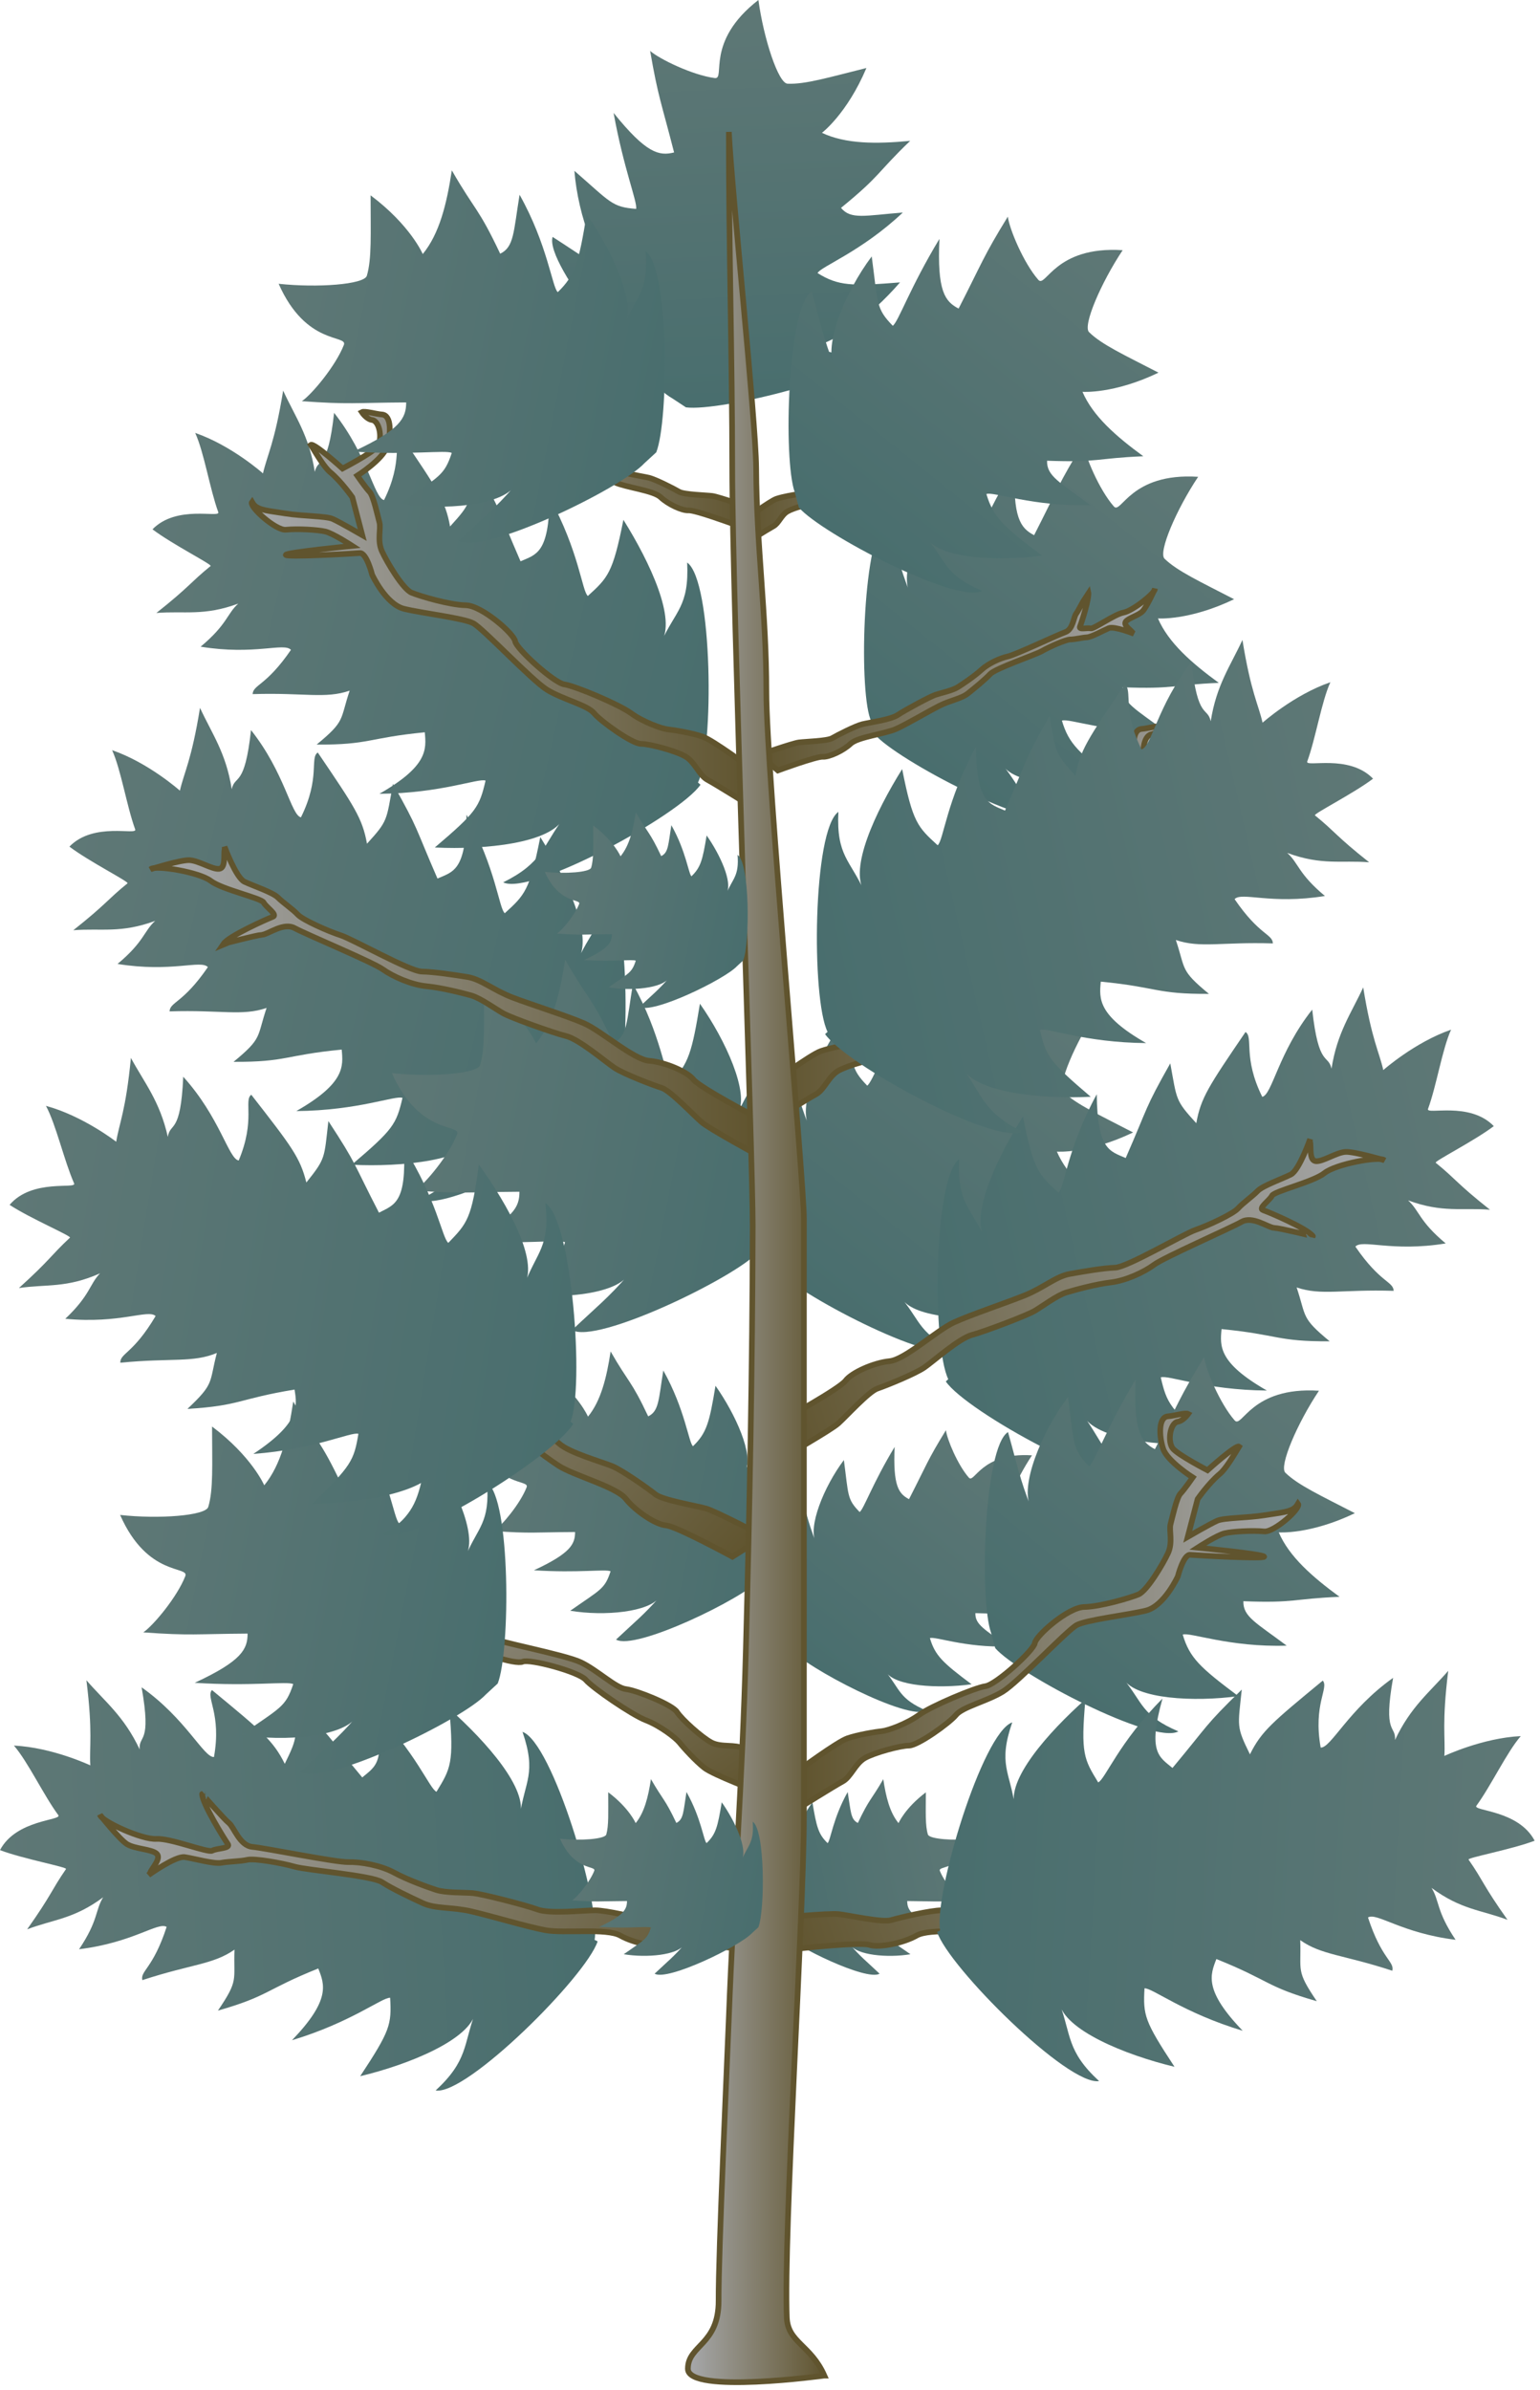 
        <svg xmlns:rdf="http://www.w3.org/1999/02/22-rdf-syntax-ns#" xmlns="http://www.w3.org/2000/svg" xmlns:cc="http://creativecommons.org/ns#" xmlns:xlink="http://www.w3.org/1999/xlink" xmlns:dc="http://purl.org/dc/elements/1.1/" x="0px" y="0px" width="323" height="501" viewBox="0 0 323 501" xml:space="preserve">
            <title>Pinus taeda (Loblolly Pine)</title>
            <desc xmlns:ian_image_library="https://ian.umces.edu/media-library/">
                <ian_image_library:title>Pinus taeda (Loblolly Pine)</ian_image_library:title>
                <ian_image_library:descr>Illustration of Pinus taeda (Loblolly Pine)</ian_image_library:descr>
                <ian_image_library:scene>
                    <ian_image_library:contains>loblolly, pine, North, Carolina, pine, bull, pine, old-field, pine, plant, Plantae, vascular, Coniferophyta, gymnosperm, Pinopsida, Pinales, Pinaceae, Pinus, taeda, tree, coniferous, evergreen, forest, southeast, United, States, North, America</ian_image_library:contains>
                    <ian_image_library:when>2004-08-24</ian_image_library:when>
                </ian_image_library:scene>
            </desc>
            
 <defs></defs>
 <linearGradient id="ian_symbols_99afb8bb91a4c0642d162994a2f5cee3" y2="158.95" gradientUnits="userSpaceOnUse" x2="213.63" gradientTransform="matrix(.975 .224 .224 -.975 -234.46 294.22)" y1="158.95" x1="339.66">
  <stop stop-color="#496E6E" offset="0"/>
  <stop stop-color="#5F7876" offset="1"/>
 </linearGradient>
 <path d="m128.97 230.56c3.426-6.93 3.11-42.314-2.265-46.128.437 9.292-2.482 10.075-5.478 16.757 3.295-4.769-2.27-16.702-7.906-25.71-2.221 11.253-3.269 12.146-7.448 15.968-1.233-1.02-1.806-9.268-8.021-20.641-.136 11.75-2.805 11.922-6.095 13.371-4.807-11.027-3.853-10.138-9.339-19.845-1.408 7.754-1.02 7.688-5.445 12.542-.969-5.358-2.638-7.787-10.321-19.114-1.719 1.075.581 5.328-3.533 13.586-2.093-.486-3.35-9.29-10.471-18.29-1.332 12.197-3.321 9.234-4.046 12.383-1.184-7.636-4.201-11.707-6.651-17.045-1.781 11-3.342 13.521-4.218 17.357 0 0-6.594-5.866-14.219-8.485 1.858 4.06 3.072 11.77 4.843 16.612.485 1.331-8.708-1.653-13.796 3.607 4.144 3.14 12.563 7.38 12.187 7.69-4.379 3.555-4.316 4.242-11.374 9.838 5.854-.464 9.931.709 17.174-1.964-2.398 2.169-2.289 4.357-7.896 9.03 11.319 1.844 17.507-.933 18.944.668-5.208 7.609-7.925 7.254-8.032 9.279 10.858-.344 15.194 1.037 20.35-.726-2.084 6.231-.843 6.286-6.927 11.3 11.153.065 10.692-1.408 22.68-2.564.333 3.563.69 7.055-9.516 12.888 12.964-.115 20.781-3.345 22.268-2.767-1.291 5.522-1.894 6.586-10.646 14.018 10.621.529 24.396-.922 26.949-6.122-4.354 5.876-4.289 9.303-12.621 13.439 5.953 2.843 37.01-14.105 41.392-20.472l-.51-.49z" fill="url(#ian_symbols_99afb8bb91a4c0642d162994a2f5cee3)"/>
 <linearGradient id="ian_symbols_b616ace8144aa0b421dee3ea2f48068c" y2="187.55" gradientUnits="userSpaceOnUse" x2="138.99" gradientTransform="matrix(-.625 .78 .78 .625 166.76 -21.371)" y1="187.55" x1="226.12">
  <stop stop-color="#496E6E" offset="0"/>
  <stop stop-color="#5F7876" offset="1"/>
 </linearGradient>
 <path d="m237.65 237.41c-9.429 4.518-15.977 4.016-15.977 4.016 2.183 5.08 7.006 9.297 12.763 13.51-9.882.409-9.281 1.342-20.184.933-.104 3.241 2.707 4.534 9.08 9.314-11.95.382-20.479-2.936-21.804-2.325 1.473 4.921 3.606 6.864 11.665 12.899-9.324 1.266-21.498.595-24.035-3.509 4.011 4.873 3.705 7.601 11.459 10.896-5.223 2.892-33.655-11.977-38.413-17.449l-.879-3.241c-2.444-6.842-1.511-38.898 3.552-42.047 1.992 7.017 2.466 9.805 4.774 15.692-2.346-4.223 2.15-15.529 7.824-23.047 1.31 9.979.852 10.869 4.415 14.546 1.184-.862 3.585-7.972 9.772-18.219-.486 10.935 1.162 13.112 4.032 14.606 4.976-9.723 5.15-10.863 10.323-19.288.311 2.548 3.301 9.718 6.4 13.253 1.565 1.795 3.416-7.131 17.689-6.22-4.562 6.832-8.42 15.856-7.05 17.193 2.72 2.61 7.42 4.75 14.61 8.49z" fill="url(#ian_symbols_b616ace8144aa0b421dee3ea2f48068c)"/>
 <linearGradient id="ian_symbols_7a9a669da9dc0de4d185f75ba8170a1b" y2="237.16" gradientUnits="userSpaceOnUse" x2="221.25" gradientTransform="matrix(-.625 .78 .78 .625 166.76 -21.371)" y1="237.16" x1="286.56">
  <stop stop-color="#496E6E" offset="0"/>
  <stop stop-color="#5F7876" offset="1"/>
 </linearGradient>
 <path d="m222.11 324.35c-7.072 3.384-11.972 3.007-11.972 3.007 1.631 3.813 5.238 6.968 9.56 10.127-7.399.312-6.951 1.004-15.12.693-.087 2.434 2.014 3.41 6.799 6.983-8.959.29-15.349-2.188-16.336-1.74 1.097 3.688 2.695 5.146 8.741 9.674-6.99.944-16.118.442-18.018-2.641 3.007 3.65 2.767 5.702 8.589 8.174-3.918 2.166-25.23-8.971-28.805-13.084l-.655-2.423c-1.833-5.124-1.135-29.17 2.663-31.521 1.495 5.266 1.86 7.36 3.579 11.764-1.762-3.153 1.621-11.638 5.86-17.28.999 7.486.633 8.152 3.307 10.902.884-.639 2.695-5.976 7.338-13.652-.365 8.195.856 9.827 3.018 10.951 3.727-7.273 3.853-8.146 7.742-14.454.225 1.904 2.473 7.284 4.802 9.937 1.168 1.336 2.554-5.358 13.248-4.671-3.404 5.123-6.313 11.89-5.271 12.888 2.01 1.95 5.55 3.56 10.94 6.36z" fill="url(#ian_symbols_7a9a669da9dc0de4d185f75ba8170a1b)"/>
 <linearGradient id="ian_symbols_fa96ffdbe234d86479ceaac6b7f9e1f9" y2="107.48" gradientUnits="userSpaceOnUse" x2="590.65" gradientTransform="matrix(.981 .194 .194 -.981 -504.16 297.73)" y1="107.48" x1="658.42">
  <stop stop-color="#496E6E" offset="0"/>
  <stop stop-color="#5F7876" offset="1"/>
 </linearGradient>
 <path d="m114.82 287.39c6.504 4.9 8.506 9.593 8.506 9.593 2.723-3.328 3.907-8.174 4.747-13.663 3.819 6.674 4.261 5.926 7.879 13.603 2.281-1.097 2.172-3.503 3.17-9.613 4.562 8.113 5.331 15.179 6.226 15.872 2.865-2.767 3.448-4.943 4.72-12.67 4.218 5.98 8.125 14.618 6.204 17.843 1.921-4.507 3.918-5.282 3.405-11.824 3.874 2.57 3.82 27.527 1.746 32.776l-1.915 1.773c-3.847 4.142-26.3 15.011-30.299 12.638 4.136-3.886 5.888-5.233 9.118-8.922-2.073 3.138-11.502 4.082-18.721 2.881 6.417-4.507 7.213-4.496 8.458-8.271-1.015-.508-6.788.388-16.075-.213 7.721-3.59 8.626-5.506 8.626-8.021-8.49.05-9.341.35-17.019-.207 1.659-1.13 5.533-5.757 6.854-9.172.676-1.719-6.149.207-10.634-9.975 6.34.698 13.962.131 14.377-1.299.83-2.8.62-6.82.62-13.13z" fill="url(#ian_symbols_fa96ffdbe234d86479ceaac6b7f9e1f9)"/>
 <linearGradient id="ian_symbols_d36ffe0c1b1b9b24511cac1c7b72d8ae" y2="-40.97" gradientUnits="userSpaceOnUse" x2="263.08" gradientTransform="matrix(-.981 .194 -.194 -.981 456.94 297.73)" y1="-40.97" x1="308.85">
  <stop stop-color="#496E6E" offset="0"/>
  <stop stop-color="#5F7876" offset="1"/>
 </linearGradient>
 <path d="m194.2 375.74c-4.393 3.295-5.74 6.46-5.74 6.46-1.85-2.242-2.646-5.511-3.202-9.216-2.592 4.502-2.881 4-5.326 9.178-1.533-.736-1.462-2.352-2.139-6.487-3.088 5.473-3.612 10.252-4.212 10.716-1.931-1.866-2.313-3.339-3.186-8.561-2.843 4.038-5.479 9.876-4.18 12.059-1.31-3.051-2.652-3.574-2.303-7.988-2.614 1.74-2.581 18.59-1.184 22.137l1.299 1.189c2.597 2.799 17.76 10.138 20.456 8.539-2.788-2.636-3.972-3.536-6.149-6.029 1.38 2.117 7.753 2.761 12.625 1.948-4.326-3.04-4.855-3.028-5.701-5.588.682-.344 4.589.263 10.857-.142-5.222-2.429-5.832-3.711-5.832-5.424 5.729.044 6.313.24 11.49-.136-1.118-.754-3.737-3.891-4.643-6.183-.448-1.173 4.168.136 7.213-6.733-4.289.459-9.439.071-9.724-.895-.58-1.9-.44-4.61-.43-8.86z" fill="url(#ian_symbols_d36ffe0c1b1b9b24511cac1c7b72d8ae)"/>
 <linearGradient id="ian_symbols_c969721fe5c888e415c7e56318bb6b2c" y2="177.74" gradientUnits="userSpaceOnUse" x2="557.68" gradientTransform="matrix(.981 .194 .194 -.981 -504.16 297.73)" y1="177.74" x1="644.8">
  <stop stop-color="#496E6E" offset="0"/>
  <stop stop-color="#5F7876" offset="1"/>
 </linearGradient>
 <path d="m101.5 206.43c8.348 6.28 10.929 12.321 10.929 12.321 3.503-4.278 5.025-10.503 6.1-17.559 4.917 8.577 5.473 7.611 10.138 17.466 2.919-1.392 2.772-4.485 4.07-12.348 5.866 10.433 6.848 19.528 8.01 20.417 3.677-3.563 4.425-6.368 6.056-16.304 5.418 7.688 10.438 18.803 7.972 22.95 2.478-5.811 5.047-6.799 4.393-15.202 4.965 3.301 4.905 35.385 2.226 42.134l-2.466 2.264c-4.927 5.337-33.808 19.311-38.937 16.26 5.304-5.003 7.557-6.728 11.709-11.479-2.652 4.026-14.771 5.249-24.052 3.704 8.25-5.789 9.259-5.767 10.869-10.628-1.299-.644-8.73.507-20.669-.268 9.92-4.61 11.099-7.077 11.099-10.323-10.908.076-12.01.458-21.872-.256 2.117-1.452 7.096-7.399 8.798-11.792.868-2.21-7.909.268-13.674-12.822 8.152.895 17.941.147 18.503-1.686 1.06-3.57.80-8.74.80-16.84z" fill="url(#ian_symbols_c969721fe5c888e415c7e56318bb6b2c)"/>
 <linearGradient id="ian_symbols_33e8a7e765918ac4998b7483e18f3f2e" y2="-70.016" gradientUnits="userSpaceOnUse" x2="227.35" gradientTransform="matrix(.998 -.058 -.058 -.998 -233.32 342)" y1="-70.016" x1="353.38">
  <stop stop-color="#496E6E" offset="0"/>
  <stop stop-color="#5F7876" offset="1"/>
 </linearGradient>
 <path d="m124.71 406.69c1.337-7.617-8.894-41.479-15.12-43.624 3.018 8.785.437 10.362-.567 17.614 1.823-5.512-6.858-15.393-14.792-22.47 1.021 11.437.262 12.588-2.684 17.417-1.471-.634-4.327-8.381-13.488-17.543 3.176 11.306.658 12.218-2.082 14.536-7.721-9.243-6.54-8.653-14.539-16.429.813 7.841 1.181 7.671-1.71 13.574-2.439-4.883-4.714-6.743-15.272-15.463-1.351 1.512 2.051 4.96.42 14.04-2.147.125-5.825-7.983-15.175-14.613 2.139 12.086-.6 9.784-.415 13.009-3.279-6.979-7.317-10.04-11.161-14.486 1.375 11.06.581 13.913.815 17.837 0 0-7.969-3.771-16.02-4.142 2.922 3.366 6.239 10.421 9.309 14.579.84 1.151-8.826.862-12.231 7.333 4.865 1.851 14.132 3.558 13.849 3.962-3.2 4.644-2.949 5.287-8.154 12.643 5.497-2.096 9.739-2.117 15.935-6.712-1.688 2.75-.968 4.835-5.044 10.886 11.39-1.402 16.541-5.806 18.363-4.682-2.848 8.763-5.557 9.199-5.096 11.158 10.321-3.377 14.874-3.263 19.33-6.395-.243 6.559.957 6.27-3.476 12.784 10.727-3.066 9.862-4.349 21.048-8.834 1.32 3.334 2.641 6.58-5.511 15.043 12.403-3.737 18.997-9.047 20.587-8.899.305 5.658.033 6.849-6.283 16.44 10.343-2.472 23.165-7.737 24.164-13.45-2.548 6.864-1.528 10.138-8.342 16.445 6.509 1.059 31.554-23.915 33.977-31.259l-.63-.31z" fill="url(#ian_symbols_33e8a7e765918ac4998b7483e18f3f2e)"/>
 <linearGradient id="ian_symbols_8649b5510f3ca3f4b14236582613f28c" y2="227.67" gradientUnits="userSpaceOnUse" x2="215.7" gradientTransform="matrix(.975 .224 .224 -.975 -234.46 294.22)" y1="227.67" x1="341.73">
  <stop stop-color="#496E6E" offset="0"/>
  <stop stop-color="#5F7876" offset="1"/>
 </linearGradient>
 <path d="m146.39 164.05c3.427-6.927 3.116-42.309-2.264-46.12.442 9.29-2.483 10.072-5.479 16.751 3.296-4.766-2.264-16.699-7.895-25.708-2.227 11.253-3.279 12.143-7.459 15.968-1.233-1.032-1.806-9.279-8.021-20.642-.136 11.751-2.805 11.922-6.095 13.371-4.807-11.038-3.841-10.138-9.341-19.845-1.402 7.754-1.015 7.688-5.44 12.542-.965-5.369-2.635-7.797-10.32-19.114-1.721 1.075.579 5.328-3.533 13.583-2.101-.48-3.353-9.287-10.471-18.287-1.332 12.2-3.317 9.235-4.048 12.372-1.181-7.625-4.199-11.685-6.635-17.035-1.795 10.998-3.353 13.51-4.234 17.356 0 0-6.594-5.866-14.216-8.484 1.868 4.06 3.069 11.769 4.842 16.612.486 1.331-8.711-1.643-13.799 3.596 4.155 3.148 12.561 7.388 12.187 7.693-4.379 3.563-4.316 4.25-11.372 9.844 5.853-.472 9.934.709 17.172-1.965-2.393 2.161-2.287 4.363-7.893 9.033 11.32 1.847 17.504-.936 18.945.666-5.211 7.601-7.925 7.26-8.035 9.279 10.858-.346 15.196 1.042 20.35-.731-2.082 6.239-.84 6.292-6.927 11.308 11.155.066 10.691-1.407 22.682-2.578.333 3.577.688 7.066-9.513 12.896 12.958-.104 20.777-3.336 22.262-2.769-1.288 5.53-1.894 6.594-10.646 14.026 10.618.523 24.396-.925 26.971-6.122-4.376 5.874-4.311 9.3-12.632 13.434 5.942 2.845 37.005-14.1 41.387-20.47l-.53-.47z" fill="url(#ian_symbols_8649b5510f3ca3f4b14236582613f28c)"/>
 <linearGradient id="ian_symbols_e8508c2de93fdbd4558af4fde2be02d1" y2="-4.183" gradientUnits="userSpaceOnUse" x2="-234.38" gradientTransform="matrix(-.975 .224 -.224 -.975 89.135 294.22)" y1="-4.183" x1="-108.36">
  <stop stop-color="#496E6E" offset="0"/>
  <stop stop-color="#5F7876" offset="1"/>
 </linearGradient>
 <path d="m198.9 289.15c-3.422-6.924-3.11-42.309 2.27-46.123-.447 9.287 2.477 10.072 5.489 16.756-3.302-4.774 2.248-16.702 7.89-25.716 2.231 11.262 3.274 12.151 7.465 15.976 1.232-1.025 1.806-9.27 8.021-20.641.114 11.748 2.799 11.917 6.072 13.368 4.829-11.027 3.858-10.133 9.348-19.845 1.418 7.754 1.025 7.688 5.456 12.544.954-5.358 2.619-7.786 10.323-19.119 1.702 1.075-.595 5.331 3.514 13.592 2.102-.486 3.356-9.292 10.477-18.29 1.342 12.195 3.328 9.232 4.049 12.375 1.189-7.628 4.196-11.699 6.646-17.035 1.778 10.995 3.351 13.521 4.213 17.335 0 0 6.613-5.844 14.219-8.468-1.854 4.06-3.056 11.77-4.84 16.615-.48 1.332 8.714-1.659 13.799 3.606-4.141 3.138-12.56 7.377-12.184 7.677 4.382 3.563 4.316 4.256 11.382 9.849-5.86-.463-9.931.709-17.182-1.964 2.396 2.166 2.286 4.359 7.895 9.03-11.315 1.85-17.504-.938-18.944.666 5.206 7.617 7.929 7.262 8.032 9.276-10.848-.344-15.196 1.042-20.353-.715 2.085 6.226.852 6.28 6.936 11.295-11.164.06-10.706-1.402-22.683-2.564-.338 3.563-.692 7.049 9.511 12.882-12.948-.104-20.772-3.339-22.262-2.755 1.299 5.521 1.904 6.58 10.65 14.012-10.618.523-24.406-.928-26.966-6.122 4.376 5.877 4.301 9.298 12.621 13.434-5.947 2.849-37.005-14.1-41.387-20.467l.50-.48z" fill="url(#ian_symbols_e8508c2de93fdbd4558af4fde2be02d1)"/>
 <linearGradient id="ian_symbols_85ce45ab856e6354a95cfa6b770d1a5e" y2="258.51" gradientUnits="userSpaceOnUse" x2="51.094" gradientTransform="matrix(.048 .999 .999 -.048 -109.38 -41.669)" y1="258.51" x1="138.22">
  <stop stop-color="#496E6E" offset="0"/>
  <stop stop-color="#5F7876" offset="1"/>
 </linearGradient>
 <path d="m181.72 14.263c-4.082 9.63-9.325 13.583-9.325 13.583 4.998 2.363 11.409 2.352 18.507 1.684-7.131 6.842-6.056 7.153-14.508 14.048 2.063 2.512 5.025 1.609 12.964.977-8.703 8.217-17.291 11.363-17.88 12.694 4.349 2.717 7.246 2.761 17.292 1.953-6.166 7.121-15.731 14.659-20.353 13.262 6.226 1.01 7.803 3.266 15.807.603-2.008 5.615-33.164 13.283-40.355 12.329l-2.805-1.85c-6.357-3.498-26.884-28.163-25.16-33.879 6.144 3.939 8.354 5.724 13.958 8.602-4.54-1.612-8.654-13.071-9.385-22.456 7.601 6.605 7.83 7.592 12.942 7.979.311-1.418-2.592-8.345-4.725-20.125 6.875 8.526 9.548 9.077 12.691 8.291-2.707-10.566-3.345-11.557-5.025-21.286 1.926 1.7 8.899 5.091 13.559 5.694 2.368.3-2.155-7.606 9.15-16.367 1.108 8.13 4.18 17.46 6.106 17.548 3.71.172 8.66-1.331 16.52-3.284z" fill="url(#ian_symbols_85ce45ab856e6354a95cfa6b770d1a5e)"/>
 <linearGradient id="ian_symbols_ba84af1fa7af04a4b514ba92661deda3" y2="273.76" gradientUnits="userSpaceOnUse" x2="172.21" gradientTransform="matrix(-.625 .78 .78 .625 166.76 -21.371)" y1="273.76" x1="259.33">
  <stop stop-color="#496E6E" offset="0"/>
  <stop stop-color="#5F7876" offset="1"/>
 </linearGradient>
 <path d="m284.18 317.22c-9.429 4.523-15.972 4.027-15.972 4.027 2.184 5.079 7.007 9.303 12.747 13.509-9.865.41-9.266 1.343-20.167.923-.104 3.246 2.706 4.54 9.079 9.314-11.954.393-20.483-2.92-21.804-2.309 1.474 4.899 3.602 6.858 11.66 12.894-9.313 1.271-21.492.589-24.029-3.525 4.011 4.879 3.71 7.617 11.458 10.913-5.222 2.887-33.654-11.971-38.407-17.449l-.884-3.247c-2.45-6.837-1.517-38.903 3.558-42.047 1.98 7.022 2.466 9.811 4.774 15.688-2.352-4.207 2.145-15.529 7.813-23.048 1.325 9.99.852 10.869 4.414 14.553 1.185-.862 3.596-7.978 9.772-18.214-.48 10.929 1.162 13.101 4.043 14.606 4.971-9.718 5.146-10.88 10.318-19.282.311 2.537 3.295 9.701 6.4 13.242 1.555 1.784 3.409-7.137 17.689-6.215-4.557 6.82-8.425 15.851-7.05 17.188 2.69 2.62 7.4 4.77 14.59 8.49z" fill="url(#ian_symbols_ba84af1fa7af04a4b514ba92661deda3)"/>
 <linearGradient id="ian_symbols_b4722ca1207662a4c995a98f4609890c" y2="134.21" gradientUnits="userSpaceOnUse" x2="38.492" gradientTransform="matrix(-.625 .78 .78 .625 166.76 -21.371)" y1="134.21" x1="125.61">
  <stop stop-color="#496E6E" offset="0"/>
  <stop stop-color="#5F7876" offset="1"/>
 </linearGradient>
 <path d="m258.84 125.62c-9.424 4.521-15.971 4.027-15.971 4.027 2.188 5.066 6.995 9.3 12.762 13.51-9.881.407-9.281 1.343-20.178.922-.108 3.244 2.69 4.545 9.074 9.312-11.966.398-20.478-2.922-21.798-2.311 1.457 4.911 3.606 6.854 11.66 12.899-9.33 1.255-21.498.581-24.035-3.522 4.011 4.875 3.699 7.615 11.458 10.911-5.216 2.891-33.654-11.972-38.407-17.46l-.884-3.23c-2.45-6.845-1.522-38.909 3.558-42.058 1.986 7.025 2.466 9.818 4.764 15.692-2.341-4.223 2.16-15.529 7.824-23.045 1.326 9.985.851 10.866 4.408 14.538 1.179-.848 3.591-7.968 9.783-18.21-.485 10.932 1.163 13.112 4.038 14.604 4.96-9.709 5.135-10.869 10.318-19.277.311 2.545 3.295 9.709 6.4 13.243 1.544 1.792 3.41-7.134 17.689-6.207-4.557 6.818-8.436 15.848-7.044 17.179 2.7 2.61 7.41 4.77 14.59 8.49z" fill="url(#ian_symbols_b4722ca1207662a4c995a98f4609890c)"/>
 <linearGradient id="ian_symbols_301ae42089defab47547f8993fccbf0c" y2="87.645" gradientUnits="userSpaceOnUse" x2="156.31" y1="87.645" x1="222.84">
  <stop stop-color="#A7A9AC" offset="0"/>
  <stop stop-color="#60542E" offset="1"/>
 </linearGradient>
 <path stroke="#60542E" stroke-width="1.188" d="m206.83 62.478c-1.064.172-1.408 2.707-.655 3.588.759.878 4.601 2.854 4.601 2.854s3.792-3.435 4.206-3.135c-.884 1.419-1.806 2.985-2.569 3.631-1.479 1.214-2.952 3.347-2.952 3.347l-1.331 5.025s3.071-1.781 3.95-2.166c.884-.387 4.07-.366 6.242-.709 2.155-.342 3.617-.41 4.267-1.204.082-.106.152-.227.207-.344.486.6-3.181 3.822-4.474 3.694-1.561-.15-4.24 0-5.255.248-1.021.227-3.606 1.91-3.606 1.91s8.741.859 8.861 1.192c.093.344-8.938-.15-9.849-.234-.9-.088-1.643 2.867-1.643 2.867s-1.817 3.961-4.262 4.542c-2.444.601-7.873 1.223-9.183 1.924-1.31.698-7.775 7.568-9.849 8.858-2.073 1.266-5.358 2.02-6.231 3.102-.878 1.075-5.075 4.073-6.237 4.073s-4.616.922-5.893 1.672c-1.299.731-1.85 2.513-2.968 3.105-1.108.6-5.893 3.584-5.893 3.584v-5.014s5.151-3.833 6.547-4.316c1.408-.472 3.76-.871 4.611-.958.83-.074 3.285-.966 4.905-2.147 1.631-1.192 7.464-3.628 8.856-3.833 1.408-.191 6.438-4.767 6.569-5.735.137-.966 4.414-4.747 6.569-4.788 2.145-.046 6.063-1.192 7.213-1.678 1.151-.472 3.274-4.057 3.945-5.498.644-1.438.093-3.028.322-3.822.224-.818.808-3.566 1.31-4.082.491-.504 1.643-2.146 1.643-2.146s-3.384-2.15-3.945-3.822c-.551-1.687-.644-4.231.671-4.316.748-.046 2.297-.519 2.674-.311-.36.490-.89.962-1.39 1.049z" fill="url(#ian_symbols_301ae42089defab47547f8993fccbf0c)"/>
 <linearGradient id="ian_symbols_2de6464f578110c4a9201d562793985f" y2="90.839" gradientUnits="userSpaceOnUse" x2="157.66" y1="90.839" x1="74.752">
  <stop stop-color="#A7A9AC" offset="0"/>
  <stop stop-color="#60542E" offset="1"/>
 </linearGradient>
 <path stroke="#60542E" stroke-width="1.188" d="m91.285 77.028c.507.679.649 3.276 2.259 3.833 1.615.571 10.405 4.736 12.031 5.094 1.615.352 4.103 1.46 5.593 2.813 1.495 1.373 3.803 2.922 4.933 3.628 1.14.72 3.53 1.214 4.665 1.599 1.141.379 6.422 3.222 7.917 4.224 1.49 1.009 5.997 1.588 7.464 1.953 1.43.365 5.216 2.289 6.28 2.921 1.059.611 5.62.71 6.968.881 1.364.169 8.267 2.608 8.267 2.608l-3.831 3.277s-8.037-2.955-9.396-2.86c-1.37.088-4.338-1.306-5.85-2.747-1.506-1.441-7.295-2.063-9.592-3.113-2.302-1.042-6.558-3.566-8.976-4.793-2.439-1.244-4.643-1.481-6.111-2.682-1.474-1.181-3.471-2.815-4.605-4.016-1.129-1.204-9.357-3.953-10.88-4.835-1.538-.881-4.949-2.403-5.925-2.414-.970-.011-2.495-.399-3.485-.440-.985-.068-3.432-1.452-4.6-1.934-1.165-.475-5.265 1.17-5.265 1.17.142-.077.229-.164.292-.248.352-.516 1.942-1.482 1.446-2.254-.483-.774-2.715-1.32-3.574-2.237-.848-.9-2.556-4.637-2.556-4.637-.011.881 4.66 4.586 6.561 4.93 1.902.354 6.261 3.511 6.916 3.328.655-.18 2.538.355 2.232-.376-.289-.729-2.041-6.098-1.735-7.322 0-.001 2.045 3.974 2.558 4.648z" fill="url(#ian_symbols_2de6464f578110c4a9201d562793985f)"/>
 <linearGradient id="ian_symbols_318810947c75da54297a37f3fbf554e3" y2="127.73" gradientUnits="userSpaceOnUse" x2="157.7" y1="127.73" x1="52.789">
  <stop stop-color="#A7A9AC" offset="0"/>
  <stop stop-color="#60542E" offset="1"/>
 </linearGradient>
 <path stroke="#60542E" stroke-width="1.188" d="m78.048 88.036c1.675.281 2.213 4.275 1.031 5.647-1.191 1.399-7.238 4.535-7.238 4.535s-6.002-5.435-6.651-4.952c1.372 2.221 2.851 4.714 4.051 5.713 2.327 1.923 4.657 5.274 4.657 5.274l2.079 7.925s-4.829-2.791-6.212-3.394c-1.397-.614-6.425-.578-9.821-1.127-3.416-.559-5.712-.633-6.733-1.891-.139-.183-.248-.366-.354-.548-.753.947 5.025 6.035 7.087 5.833 2.439-.248 6.66 0 8.267.374 1.612.366 5.688 3.018 5.688 3.018s-13.805 1.354-13.955 1.88c-.161.526 14.078-.246 15.518-.377 1.427-.117 2.586 4.524 2.586 4.524s2.859 6.236 6.725 7.169c3.854.938 12.411 1.923 14.484 3.02 2.063 1.094 12.244 11.952 15.507 13.962 3.274 2.005 8.452 3.198 9.838 4.895 1.375 1.697 7.994 6.422 9.838 6.422 1.812 0 7.257 1.46 9.287 2.63 2.052 1.182 2.908 3.976 4.66 4.908 1.763.947 9.314 5.661 9.314 5.661v-7.917s-8.13-6.046-10.34-6.796c-2.215-.761-5.931-1.383-7.251-1.514-1.31-.128-5.189-1.528-7.753-3.394-2.559-1.868-11.753-5.724-13.963-6.035-2.221-.311-10.149-7.516-10.351-9.055-.202-1.522-6.957-7.483-10.345-7.538-3.377-.063-9.563-1.888-11.38-2.641-1.814-.764-5.175-6.411-6.206-8.676-1.032-2.256-.172-4.76-.523-6.034-.347-1.269-1.269-5.607-2.063-6.415-.786-.802-2.589-3.402-2.589-3.402s5.326-3.375 6.207-6.038c.881-2.641 1.021-6.646-1.031-6.785-1.203-.074-3.643-.805-4.218-.494.526.784 1.363 1.527 2.146 1.655z" fill="url(#ian_symbols_318810947c75da54297a37f3fbf554e3)"/>
 <linearGradient id="ian_symbols_e319e00f5c07ddd4816f1d4f9f833558" y2="209.81" gradientUnits="userSpaceOnUse" x2="158.84" y1="209.81" x1="31.582">
  <stop stop-color="#A7A9AC" offset="0"/>
  <stop stop-color="#60542E" offset="1"/>
 </linearGradient>
 <path stroke="#60542E" stroke-width="1.188" d="m54.973 195.97c1.32-.118 4.488-2.673 6.829-1.397 2.33 1.279 16.389 7.131 18.497 8.648 2.101 1.5 5.986 3.23 9.131 3.53 3.159.311 7.361 1.364 9.39 1.932 2.02.578 5.096 2.848 6.745 3.759 1.626.922 10.459 4.092 13.199 4.769 2.723.676 8.125 5.303 10.083 6.618 1.926 1.304 8.113 3.667 9.963 4.245 1.828.595 6.711 5.773 8.343 7.165 1.609 1.408 11.682 6.886 11.682 6.886l-.202-7.896s-11.862-6.236-13.188-7.912c-1.299-1.691-6.051-3.672-9.298-3.929-3.257-.251-10.056-6.302-13.679-7.874-3.612-1.566-10.995-3.879-14.978-5.402-3.989-1.522-6.585-3.841-9.488-4.299-2.936-.469-6.924-1.081-9.516-1.129-2.589-.058-14.389-6.739-16.997-7.596-2.638-.848-7.979-3.222-9.024-4.34-1.026-1.116-3.069-2.479-4.171-3.585-1.088-1.097-5.263-2.472-7.036-3.32-1.773-.871-4.169-7.347-4.169-7.347.044.237.055.442.022.605-.251.944.3 3.798-1.094 4.035-1.419.235-4.393-1.771-6.349-1.814-1.942-.033-8.086 1.901-8.086 1.901 1.02-.936 10.23.603 12.62 2.447 2.385 1.839 10.632 3.588 11.104 4.543.472.965 3.062 2.578 1.888 2.995-1.148.431-9.202 4.016-10.307 5.647.020-.01 6.786-1.78 8.106-1.9z" fill="url(#ian_symbols_e319e00f5c07ddd4816f1d4f9f833558)"/>
 <linearGradient id="ian_symbols_8e3d3b202174d714f179ee7ec913ff3c" y2="193.65" gradientUnits="userSpaceOnUse" x2="161.86" y1="193.65" x1="266.77">
  <stop stop-color="#A7A9AC" offset="0"/>
  <stop stop-color="#60542E" offset="1"/>
 </linearGradient>
 <path stroke="#60542E" stroke-width="1.188" d="m241.5 153.95c-1.675.278-2.215 4.275-1.021 5.658 1.189 1.386 7.241 4.52 7.241 4.52s5.997-5.431 6.63-4.951c-1.37 2.224-2.838 4.706-4.044 5.716-2.341 1.91-4.659 5.273-4.659 5.273l-2.074 7.923s4.829-2.794 6.215-3.394c1.392-.611 6.417-.579 9.816-1.127 3.427-.559 5.713-.636 6.723-1.891.147-.18.272-.366.376-.548.742.947-5.036 6.037-7.099 5.833-2.444-.249-6.656 0-8.267.374-1.609.368-5.69 3.009-5.69 3.009s13.81 1.364 13.957 1.891c.164.524-14.077-.249-15.507-.376-1.424-.131-2.598 4.521-2.598 4.521s-2.859 6.239-6.711 7.172c-3.858.936-12.425 1.923-14.486 3.02-2.063 1.094-12.244 11.953-15.519 13.96-3.269 2.002-8.452 3.203-9.838 4.894-1.375 1.697-7.988 6.422-9.821 6.412-1.833 0-7.262 1.473-9.303 2.641-2.046 1.173-2.914 3.961-4.665 4.911-1.757.944-9.297 5.658-9.297 5.658v-7.912s8.119-6.045 10.334-6.798c2.21-.764 5.926-1.386 7.257-1.517 1.309-.131 5.178-1.522 7.748-3.394 2.56-1.866 11.753-5.724 13.958-6.035 2.221-.311 10.143-7.516 10.351-9.052.218-1.522 6.962-7.483 10.351-7.538 3.389-.065 9.57-1.891 11.377-2.644 1.812-.761 5.172-6.408 6.215-8.675 1.03-2.256.158-4.758.513-6.035.35-1.276 1.281-5.604 2.051-6.411.809-.805 2.598-3.395 2.598-3.395s-5.325-3.394-6.204-6.034c-.884-2.652-1.021-6.657 1.043-6.798 1.194-.074 3.628-.803 4.217-.491-.56.76-1.4 1.5-2.18 1.63z" fill="url(#ian_symbols_8e3d3b202174d714f179ee7ec913ff3c)"/>
 <linearGradient id="ian_symbols_8b41ef154af647243916c3725dc1024f" y2="337.74" gradientUnits="userSpaceOnUse" x2="167.41" y1="337.74" x1="272.32">
  <stop stop-color="#A7A9AC" offset="0"/>
  <stop stop-color="#60542E" offset="1"/>
 </linearGradient>
 <path stroke="#60542E" stroke-width="1.188" d="m247.04 298.04c-1.67.278-2.211 4.272-1.021 5.664 1.195 1.381 7.241 4.518 7.241 4.518s6.002-5.439 6.624-4.954c-1.354 2.227-2.837 4.714-4.038 5.713-2.33 1.926-4.654 5.282-4.654 5.282l-2.073 7.916s4.818-2.788 6.215-3.388c1.381-.611 6.396-.584 9.816-1.129 3.421-.563 5.707-.634 6.732-1.894.137-.17.257-.365.366-.546.748.944-5.036 6.034-7.099 5.827-2.429-.24-6.651 0-8.261.382-1.621.371-5.697 3.018-5.697 3.018s13.816 1.359 13.958 1.888c.169.523-14.083-.262-15.513-.387-1.43-.115-2.597 4.528-2.597 4.528s-2.843 6.231-6.706 7.17c-3.858.933-12.425 1.921-14.487 3.022-2.063 1.103-12.244 11.944-15.512 13.952-3.274 2.019-8.463 3.208-9.833 4.911-1.386 1.696-7.999 6.411-9.843 6.411-1.823 0-7.252 1.467-9.292 2.624-2.041 1.185-2.903 3.978-4.665 4.911-1.752.943-9.298 5.658-9.298 5.658v-7.917s8.13-6.029 10.345-6.799c2.199-.759 5.915-1.37 7.246-1.501 1.31-.137 5.178-1.533 7.737-3.388 2.569-1.877 11.759-5.729 13.963-6.041 2.231-.311 10.148-7.523 10.356-9.052.213-1.539 6.951-7.486 10.351-7.552 3.377-.06 9.564-1.877 11.376-2.63 1.812-.759 5.173-6.422 6.215-8.687 1.025-2.254.169-4.752.513-6.034.345-1.277 1.282-5.599 2.068-6.406.791-.808 2.592-3.399 2.592-3.399s-5.337-3.378-6.215-6.029c-.873-2.657-1.009-6.662 1.042-6.788 1.189-.081 3.64-.818 4.218-.507-.56.78-1.41 1.52-2.2 1.65z" fill="url(#ian_symbols_8b41ef154af647243916c3725dc1024f)"/>
 <linearGradient id="ian_symbols_3069f2744043e29429b78245364a0984" y2="336.6" gradientUnits="userSpaceOnUse" x2="160.99" gradientTransform="matrix(.959 -.285 .285 .959 -90.641 13.236)" y1="336.6" x1="299.62">
  <stop stop-color="#A7A9AC" offset="0"/>
  <stop stop-color="#60542E" offset="1"/>
 </linearGradient>
 <path stroke="#60542E" stroke-width="1.188" d="m267.24 257.42c-1.326-.099-4.523-2.592-6.842-1.271-2.309 1.326-16.261 7.437-18.351 8.992-2.062 1.544-5.925 3.339-9.058 3.699-3.147.371-7.333 1.512-9.341 2.111-2.019.622-5.047 2.936-6.684 3.885-1.61.944-10.384 4.284-13.096 5.015-2.718.721-8.032 5.457-9.958 6.799-1.921 1.348-8.054 3.825-9.887 4.447-1.817.61-6.613 5.893-8.207 7.312-1.604 1.435-11.557 7.099-11.557 7.099l.055-7.896s11.742-6.455 13.035-8.163c1.266-1.707 5.98-3.792 9.221-4.092 3.235-.312 9.937-6.504 13.521-8.136 3.59-1.637 10.923-4.081 14.89-5.68 3.962-1.604 6.499-3.967 9.407-4.479 2.919-.514 6.892-1.217 9.494-1.31 2.586-.093 14.257-6.996 16.839-7.907 2.63-.9 7.933-3.367 8.942-4.518 1.021-1.13 3.028-2.526 4.114-3.656 1.075-1.113 5.216-2.559 6.968-3.454 1.751-.89 4.043-7.421 4.043-7.421-.049.246-.061.448-.011.606.251.933-.24 3.803 1.151 4.021 1.429.207 4.37-1.855 6.318-1.943 1.932-.065 8.113 1.751 8.113 1.751-1.025-.917-10.209.792-12.561 2.685-2.352 1.888-10.563 3.787-11.021 4.758-.447.966-3.013 2.619-1.845 3.028 1.162.393 9.293 3.83 10.428 5.456.01-.01-6.79-1.67-8.11-1.75z" fill="url(#ian_symbols_3069f2744043e29429b78245364a0984)"/>
 <linearGradient id="ian_symbols_f085354132eb06a4758593fda0ed3b73" y2="304.88" gradientUnits="userSpaceOnUse" x2="149.6" gradientTransform="matrix(.948 -.319 -.319 -.948 122.88 754.15)" y1="304.88" x1="288.22">
  <stop stop-color="#A7A9AC" offset="0"/>
  <stop stop-color="#60542E" offset="1"/>
 </linearGradient>
 <path stroke="#60542E" stroke-width="1.188" d="m274.31 382.19c-1.037.835-2.227 4.726-4.878 4.987-2.657.229-17.58 3.273-20.178 3.191-2.592-.07-6.766.683-9.543 2.188-2.788 1.512-6.87 2.996-8.851 3.645-1.997.655-5.821.508-7.699.677-1.86.152-10.962 2.472-13.603 3.438s-9.701.164-12.053.164c-2.341 0-8.785 1.511-10.646 2.063-1.839.535-8.791-1.021-10.924-1.261-2.123-.251-13.526.852-13.526.852l4.583 6.411s13.313-1.474 15.354-.818c2.019.654 7.077-.354 9.903-1.959 2.832-1.615 11.868-.404 15.742-1.129 3.879-.737 11.277-2.958 15.431-3.924 4.174-.977 7.595-.502 10.279-1.763 2.685-1.244 6.335-2.973 8.518-4.376 2.171-1.407 15.688-2.487 18.328-3.246 2.662-.764 8.419-1.79 9.903-1.44 1.495.344 3.928.333 5.461.627 1.533.29 5.751-.905 7.688-1.195 1.948-.267 7.573 3.76 7.573 3.76-.169-.186-.3-.349-.344-.496-.327-.911-2.379-2.984-1.364-3.962 1.043-.987 4.633-.987 6.275-2.04 1.631-1.064 5.626-6.111 5.626-6.111-.312 1.354-8.808 5.232-11.809 5.036-3.012-.186-10.831 2.984-11.753 2.461-.922-.54-3.972-.42-3.251-1.418.714-.999 5.391-8.479 5.391-10.46 0 0-4.62 5.27-5.64 6.1z" fill="url(#ian_symbols_f085354132eb06a4758593fda0ed3b73)"/>
 <linearGradient id="ian_symbols_ddc7df0ccaaaf634f10f3d5d9d8f0802" y2="477.72" gradientUnits="userSpaceOnUse" x2="214.11" gradientTransform="matrix(-.541 -.841 .841 -.541 -155.06 832.25)" y1="477.72" x1="319.03">
  <stop stop-color="#A7A9AC" offset="0"/>
  <stop stop-color="#60542E" offset="1"/>
 </linearGradient>
 <path stroke="#60542E" stroke-width="1.188" d="m54.392 348.22c1.138 1.261 4.788-.447 5.317-2.199.513-1.745-.12-8.533-.12-8.533s-7.816-2.105-7.753-2.902c2.61-.049 5.5-.158 6.992.311 2.875.923 6.957 1.064 6.957 1.064l7.787-2.543s-4.962-2.543-6.218-3.383c-1.271-.841-3.95-5.08-6.261-7.655-2.327-2.581-3.618-4.458-5.23-4.644-.227-.022-.439-.011-.655 0 .387-1.146 7.797.955 8.744 2.805 1.105 2.193 3.596 5.609 4.788 6.761 1.182 1.141 5.61 3.147 5.61 3.147s-6.319-12.347-5.97-12.762c.36-.42 7.415 11.982 8.081 13.248s5.203-.257 5.203-.257 6.793-.977 9.671 1.763c2.865 2.733 8.332 9.417 10.373 10.558 2.041 1.136 16.675 3.831 20.134 5.495 3.459 1.653 7.273 5.374 9.44 5.614 2.166.24 9.718 3.241 10.716 4.802.993 1.539 5.167 5.319 7.24 6.4 2.101 1.075 4.922.289 6.651 1.261 1.746.965 9.8 4.769 9.8 4.769l-6.657 4.277s-9.483-3.573-11.316-5.025c-1.828-1.44-4.365-4.229-5.189-5.281-.83-1.031-4.092-3.536-7.05-4.676-2.968-1.141-11.18-6.788-12.626-8.479-1.473-1.708-11.813-4.463-13.221-3.798-1.397.645-10.045-1.806-11.944-4.633-1.872-2.81-6.75-7.021-8.359-8.135-1.624-1.118-8.196-.884-10.665-.54-2.458.354-4.089 2.438-5.358 2.831-1.263.404-5.404 1.959-6.509 1.73-1.107-.219-4.261-.333-4.261-.333s.041 6.318-1.71 8.484c-1.76 2.172-5.045 4.458-6.27 2.805-.72-.966-2.657-2.619-2.707-3.29.946.04 2.018.34 2.555.93z" fill="url(#ian_symbols_ddc7df0ccaaaf634f10f3d5d9d8f0802)"/>
 <linearGradient id="ian_symbols_5a89e944113ad36455e7cb4e1539c04a" y2="312.21" gradientUnits="userSpaceOnUse" x2="127.8" gradientTransform="matrix(-.948 -.319 .319 -.948 176.47 754.15)" y1="312.21" x1="266.42">
  <stop stop-color="#A7A9AC" offset="0"/>
  <stop stop-color="#60542E" offset="1"/>
 </linearGradient>
 <path stroke="#60542E" stroke-width="1.188" d="m48.036 382.19c1.031.835 2.223 4.726 4.875 4.987 2.646.229 17.578 3.273 20.178 3.191 2.578-.07 6.757.683 9.535 2.188 2.793 1.512 6.875 2.996 8.858 3.645 1.997.655 5.822.508 7.699.677 1.861.152 10.957 2.472 13.597 3.438 2.63.966 9.707.164 12.048.164 2.352 0 8.796 1.511 10.64 2.063 1.855.535 8.801-1.021 10.935-1.261 2.128-.251 13.532.852 13.532.852l-4.583 6.411s-13.33-1.474-15.354-.818c-2.03.654-7.077-.354-9.903-1.959-2.837-1.615-11.868-.404-15.742-1.129-3.885-.737-11.278-2.958-15.437-3.924-4.168-.977-7.606-.502-10.274-1.763-2.685-1.244-6.338-2.973-8.517-4.376-2.172-1.407-15.69-2.487-18.331-3.246-2.663-.764-8.419-1.79-9.917-1.44-1.476.344-3.915.333-5.448.627-1.527.29-5.756-.905-7.702-1.195-1.95-.267-7.571 3.76-7.571 3.76.18-.186.3-.349.355-.496.333-.911 2.384-2.984 1.364-3.962-1.042-.987-4.629-.987-6.271-2.04-1.634-1.064-5.629-6.111-5.629-6.111.311 1.354 8.807 5.232 11.813 5.036 3.009-.186 10.814 2.984 11.75 2.461.917-.54 3.973-.42 3.235-1.418-.704-.999-5.374-8.479-5.374-10.46-.010 0 4.609 5.27 5.63 6.1z" fill="url(#ian_symbols_5a89e944113ad36455e7cb4e1539c04a)"/>
 <linearGradient id="ian_symbols_647d1e63eacf6804410e8237cd3709a4" y2="461.54" gradientUnits="userSpaceOnUse" x2="195" gradientTransform="matrix(-.757 -.653 .653 -.757 -3.87 811.34)" y1="461.54" x1="333.63">
  <stop stop-color="#A7A9AC" offset="0"/>
  <stop stop-color="#60542E" offset="1"/>
 </linearGradient>
 <path stroke="#60542E" stroke-width="1.188" d="m64.205 261.43c.636 1.173.271 5.21 2.633 6.444 2.363 1.238 15.035 9.68 17.475 10.591 2.42.9 6.01 3.181 8.009 5.626 2.008 2.449 5.233 5.357 6.826 6.728 1.604 1.358 5.2 2.662 6.875 3.52 1.664.851 9.205 6.433 11.29 8.32 2.084 1.889 8.932 3.814 11.093 4.704 2.182.895 7.579 4.714 9.084 5.931 1.5 1.189 8.523 2.373 10.585 2.951 2.074.568 12.222 5.894 12.222 5.894l-6.673 4.212s-11.775-6.4-13.914-6.563c-2.123-.147-6.422-2.996-8.43-5.549-2.008-2.564-10.836-4.846-14.143-6.979-3.317-2.139-9.341-7-12.806-9.461-3.492-2.472-6.859-3.345-8.861-5.511-2.007-2.172-4.747-5.156-6.231-7.273-1.481-2.123-13.584-8.223-15.755-9.914-2.169-1.725-7.107-4.851-8.622-5.086-1.508-.251-3.76-1.184-5.295-1.483-1.512-.312-4.982-3.007-6.679-4-1.697-1.004-8.419.611-8.419.611.226-.104.407-.208.504-.311.655-.737 3.332-1.872 2.761-3.159-.592-1.31-3.92-2.674-5.039-4.262-1.104-1.604-2.908-7.781-2.908-7.781-.216 1.37 6.185 8.168 9.042 9.118 2.856.966 8.891 6.842 9.955 6.716 1.053-.142 3.835 1.119 3.533-.087-.278-1.189-1.784-9.892-1.031-11.715.012 0 2.297 6.6 2.93 7.77z" fill="url(#ian_symbols_647d1e63eacf6804410e8237cd3709a4)"/>
 <linearGradient id="ian_symbols_7e6def8b7817cda499f4a9df53c8c27d" y2="142.5" gradientUnits="userSpaceOnUse" x2="159.31" y1="142.5" x1="242.23">
  <stop stop-color="#A7A9AC" offset="0"/>
  <stop stop-color="#60542E" offset="1"/>
 </linearGradient>
 <path stroke="#60542E" stroke-width="1.188" d="m225.69 128.69c-.508.674-.644 3.273-2.259 3.83-1.61.57-10.405 4.739-12.032 5.093-1.614.352-4.092 1.46-5.576 2.824-1.5 1.362-3.803 2.911-4.938 3.621-1.141.717-3.536 1.211-4.677 1.599-1.14.374-6.422 3.219-7.911 4.221-1.484 1.009-5.991 1.587-7.454 1.953-1.451.366-5.227 2.289-6.291 2.911-1.053.622-5.604.72-6.974.9-1.348.161-8.266 2.6-8.266 2.6l3.836 3.277s8.037-2.955 9.396-2.867c1.364.095 4.349-1.299 5.855-2.74 1.511-1.429 7.284-2.062 9.586-3.115 2.298-1.04 6.548-3.563 8.976-4.799 2.439-1.247 4.639-1.484 6.111-2.673 1.468-1.181 3.476-2.815 4.605-4.016 1.13-1.214 9.357-3.964 10.88-4.834 1.533-.881 4.954-2.403 5.926-2.415.977-.011 2.494-.398 3.48-.45.999-.057 3.433-1.44 4.595-1.923 1.173-.472 5.276 1.17 5.276 1.17-.142-.087-.239-.172-.295-.249-.338-.523-1.926-1.492-1.445-2.253.491-.772 2.717-1.32 3.573-2.234.846-.9 2.56-4.648 2.56-4.648.011.89-4.665 4.594-6.564 4.941-1.893.341-6.259 3.508-6.918 3.326-.655-.191-2.521.357-2.231-.385.305-.731 2.046-6.089 1.74-7.314-.01.01-2.06 3.99-2.57 4.66z" fill="url(#ian_symbols_7e6def8b7817cda499f4a9df53c8c27d)"/>
 <linearGradient id="ian_symbols_a938a64c8b296854250d462c70b77081" y2="263.53" gradientUnits="userSpaceOnUse" x2="172.9" y1="263.53" x1="144.28">
  <stop stop-color="#A7A9AC" offset="0"/>
  <stop stop-color="#60542E" offset="1"/>
 </linearGradient>
 <path stroke="#60542E" stroke-width="1.188" d="m172.9 498.02c-2.854-6.444-7.667-6.957-7.874-12.157-.715-17.892 3.585-84.672 3.585-105.16.011-30.234 0-114.91 0-125.2 0-8.31-7.874-93.983-7.874-110.34 0-17.108-2.052-30.004-2.139-47.059-.065-10.124-5.189-58.806-5.724-70.444-.033 22.249.709 48.153.709 70.444 0 26.545 4.327 144.88 4.294 158.83-.065 29.77-.644 59.043-1.43 88.705-.758 28.318-2.575 51.027-3.574 77.268-.388 10.018-2.199 49.298-2.15 59.371.043 9.335-6.444 9.297-6.444 14.312-.02 5.35 28.6 1.43 28.6 1.43z" fill="url(#ian_symbols_a938a64c8b296854250d462c70b77081)"/>
 <linearGradient id="ian_symbols_91e12115bab80de42d473310c2266e2e" y2="75.795" gradientUnits="userSpaceOnUse" x2="519.78" gradientTransform="matrix(.981 .194 .194 -.981 -504.16 297.73)" y1="75.795" x1="606.89">
  <stop stop-color="#496E6E" offset="0"/>
  <stop stop-color="#5F7876" offset="1"/>
 </linearGradient>
 <path d="m44.48 299.06c8.365 6.28 10.943 12.32 10.943 12.32 3.5-4.277 5.015-10.503 6.084-17.563 4.932 8.583 5.481 7.617 10.154 17.471 2.919-1.391 2.769-4.484 4.057-12.348 5.873 10.438 6.858 19.528 8.013 20.418 3.683-3.563 4.424-6.367 6.067-16.304 5.421 7.688 10.441 18.803 7.964 22.949 2.477-5.811 5.042-6.798 4.381-15.207 4.987 3.307 4.911 35.385 2.248 42.135l-2.472 2.281c-4.927 5.325-33.802 19.299-38.937 16.249 5.303-5.01 7.56-6.729 11.715-11.47-2.668 4.026-14.776 5.249-24.055 3.694 8.236-5.79 9.246-5.768 10.864-10.63-1.307-.644-8.725.503-20.666-.272 9.92-4.605 11.09-7.077 11.09-10.318-10.91.077-12.015.464-21.872-.256 2.12-1.452 7.096-7.399 8.807-11.791.867-2.211-7.907.267-13.671-12.823 8.149.896 17.94.159 18.489-1.686 1.075-3.57.808-8.75.796-16.85z" fill="url(#ian_symbols_91e12115bab80de42d473310c2266e2e)"/>
 <linearGradient id="ian_symbols_c1b96cd539fddcc495d757581b7ba6e7" y2="335.45" gradientUnits="userSpaceOnUse" x2="502.21" gradientTransform="matrix(.981 .194 .194 -.981 -504.16 297.73)" y1="335.45" x1="589.33">
  <stop stop-color="#496E6E" offset="0"/>
  <stop stop-color="#5F7876" offset="1"/>
 </linearGradient>
 <path d="m77.737 40.958c8.368 6.27 10.932 12.305 10.932 12.305 3.5-4.273 5.028-10.501 6.097-17.545 4.922 8.569 5.479 7.604 10.144 17.472 2.919-1.408 2.777-4.488 4.065-12.359 5.876 10.438 6.864 19.52 8.015 20.412 3.683-3.555 4.425-6.356 6.051-16.29 5.429 7.688 10.455 18.792 7.972 22.935 2.483-5.797 5.047-6.785 4.393-15.193 4.971 3.298 4.905 35.385 2.237 42.129l-2.477 2.275c-4.927 5.338-33.808 19.307-38.937 16.26 5.314-5.004 7.573-6.722 11.715-11.48-2.652 4.027-14.765 5.249-24.052 3.705 8.244-5.787 9.254-5.778 10.864-10.632-1.293-.655-8.728.494-20.669-.278 9.933-4.597 11.104-7.066 11.104-10.31-10.911.074-12.018.45-21.875-.259 2.117-1.449 7.096-7.41 8.807-11.792.854-2.212-7.906.259-13.682-12.822 8.149.881 17.954.15 18.502-1.683 1.053-3.573.788-8.749.788-16.846z" fill="url(#ian_symbols_c1b96cd539fddcc495d757581b7ba6e7)"/>
 <linearGradient id="ian_symbols_885386b1ffd2cb84e1bc8ffe68684e70" y2="-40.799" gradientUnits="userSpaceOnUse" x2="-238.21" gradientTransform="matrix(-.998 -.058 .058 -.998 88.723 342)" y1="-40.799" x1="-112.19">
  <stop stop-color="#496E6E" offset="0"/>
  <stop stop-color="#5F7876" offset="1"/>
 </linearGradient>
 <path d="m197.18 404.71c-1.337-7.612 8.888-41.485 15.125-43.629-3.034 8.796-.453 10.361.556 17.613-1.827-5.501 6.854-15.382 14.798-22.454-1.02 11.421-.289 12.572 2.674 17.417 1.474-.632 4.327-8.392 13.488-17.563-3.176 11.321-.655 12.238 2.096 14.541 7.71-9.231 6.542-8.643 14.53-16.429-.819 7.846-1.174 7.683 1.719 13.575 2.422-4.878 4.703-6.733 15.272-15.458 1.336 1.522-2.063 4.965-.437 14.039 2.149.115 5.821-7.978 15.19-14.617-2.155 12.08.6 9.8.403 13.019 3.285-6.989 7.316-10.056 11.158-14.492-1.364 11.066-.578 13.914-.808 17.843 0 0 7.972-3.771 16.021-4.158-2.931 3.384-6.248 10.438-9.304 14.596-.852 1.146 8.817.856 12.217 7.334-4.851 1.844-14.121 3.552-13.864 3.955 3.225 4.644 2.963 5.288 8.173 12.632-5.499-2.079-9.729-2.101-15.932-6.695 1.696 2.751.971 4.829 5.041 10.881-11.382-1.408-16.543-5.801-18.371-4.682 2.864 8.768 5.576 9.199 5.102 11.169-10.313-3.389-14.874-3.273-19.315-6.417.24 6.564-.971 6.27 3.476 12.801-10.728-3.066-9.882-4.359-21.062-8.839-1.31 3.333-2.63 6.586 5.521 15.037-12.413-3.727-18.999-9.029-20.598-8.894-.311 5.658-.016 6.853 6.292 16.445-10.352-2.477-23.157-7.731-24.162-13.45 2.549 6.858 1.512 10.144 8.344 16.446-6.51 1.063-31.571-23.916-33.978-31.266l.63-.30z" fill="url(#ian_symbols_885386b1ffd2cb84e1bc8ffe68684e70)"/>
 <linearGradient id="ian_symbols_b66a85ba12cad004e50d15938f9da4cd" y2="72.482" gradientUnits="userSpaceOnUse" x2="-226.02" gradientTransform="matrix(-.975 .224 -.224 -.975 89.135 294.22)" y1="72.482" x1="-99.998">
  <stop stop-color="#496E6E" offset="0"/>
  <stop stop-color="#5F7876" offset="1"/>
 </linearGradient>
 <path d="m173.57 216.31c-3.421-6.924-3.11-42.307 2.27-46.109-.437 9.278 2.482 10.062 5.478 16.74-3.29-4.766 2.265-16.688 7.901-25.708 2.227 11.254 3.269 12.146 7.442 15.968 1.244-1.018 1.817-9.265 8.032-20.638.125 11.747 2.81 11.919 6.095 13.37 4.807-11.03 3.852-10.138 9.336-19.844 1.407 7.75 1.025 7.688 5.445 12.544.966-5.361 2.636-7.789 10.323-19.116 1.713 1.072-.579 5.336 3.53 13.583 2.096-.483 3.351-9.29 10.471-18.279 1.331 12.189 3.328 9.227 4.049 12.372 1.189-7.636 4.195-11.692 6.646-17.04 1.778 10.995 3.345 13.519 4.224 17.351 0 0 6.591-5.863 14.22-8.482-1.861 4.057-3.078 11.767-4.852 16.612-.479 1.332 8.714-1.646 13.805 3.609-4.146 3.134-12.561 7.377-12.189 7.688 4.381 3.555 4.321 4.254 11.371 9.838-5.85-.464-9.931.707-17.183-1.967 2.407 2.169 2.298 4.359 7.907 9.03-11.316 1.847-17.504-.933-18.945.666 5.206 7.617 7.929 7.259 8.032 9.278-10.858-.341-15.19 1.045-20.357-.718 2.09 6.226.846 6.283 6.94 11.295-11.158.071-10.7-1.402-22.683-2.564-.333 3.568-.692 7.055 9.511 12.882-12.959-.104-20.772-3.334-22.273-2.755 1.305 5.522 1.916 6.581 10.656 14.012-10.617.535-24.4-.912-26.954-6.117 4.359 5.871 4.294 9.297 12.615 13.428-5.947 2.849-37.011-14.099-41.381-20.456l.51-.45z" fill="url(#ian_symbols_b66a85ba12cad004e50d15938f9da4cd)"/>
 <linearGradient id="ian_symbols_2c8f9acb58b11e74c5fd9fed5e9d186b" y2="92.151" gradientUnits="userSpaceOnUse" x2="11.312" gradientTransform="matrix(-.625 .78 .78 .625 166.76 -21.371)" y1="92.151" x1="98.435">
  <stop stop-color="#496E6E" offset="0"/>
  <stop stop-color="#5F7876" offset="1"/>
 </linearGradient>
 <path d="m243.01 78.113c-9.429 4.532-15.972 4.027-15.972 4.027 2.178 5.08 7.001 9.301 12.758 13.51-9.882.407-9.282 1.342-20.184.936-.104 3.241 2.712 4.531 9.079 9.297-11.949.398-20.478-2.921-21.804-2.308 1.463 4.908 3.612 6.861 11.666 12.899-9.325 1.263-21.498.589-24.035-3.525 4.005 4.875 3.705 7.611 11.458 10.913-5.216 2.886-33.644-11.974-38.413-17.455l-.878-3.238c-2.444-6.842-1.511-38.907 3.552-42.055 1.991 7.023 2.472 9.816 4.78 15.69-2.352-4.21 2.161-15.529 7.819-23.048 1.332 9.988.851 10.869 4.415 14.541 1.184-.849 3.584-7.966 9.783-18.21-.497 10.942 1.151 13.122 4.026 14.604 4.971-9.707 5.146-10.869 10.323-19.277.312 2.545 3.296 9.72 6.396 13.253 1.571 1.792 3.415-7.143 17.689-6.217-4.545 6.828-8.42 15.848-7.05 17.179 2.65 2.62 7.37 4.767 14.56 8.493z" fill="url(#ian_symbols_2c8f9acb58b11e74c5fd9fed5e9d186b)"/>
 <linearGradient id="ian_symbols_ba6de9526f533f84f97dc9c250301071" y2="79.431" gradientUnits="userSpaceOnUse" x2="223.8" gradientTransform="matrix(.987 .16 .16 -.987 -236.15 305.2)" y1="79.431" x1="349.84">
  <stop stop-color="#496E6E" offset="0"/>
  <stop stop-color="#5F7876" offset="1"/>
 </linearGradient>
 <path d="m119.65 298.07c2.963-7.126.344-42.412-5.271-45.86 1.037 9.232-1.817 10.214-4.376 17.067 2.974-4.976-3.345-16.505-9.576-25.143-1.474 11.382-2.461 12.337-6.395 16.418-1.288-.933-2.401-9.128-9.339-20.069.63 11.737-2.027 12.081-5.208 13.745-5.522-10.694-4.501-9.871-10.61-19.201-.903 7.83-.515 7.743-4.621 12.872-1.317-5.282-3.132-7.595-11.551-18.399-1.634 1.179.936 5.282-2.638 13.788-2.12-.344-3.934-9.058-11.633-17.564-.538 12.26-2.717 9.434-3.233 12.61-1.687-7.53-4.952-11.393-7.743-16.555-1.064 11.076-2.458 13.695-3.083 17.575 0 0-6.959-5.413-14.735-7.524 2.117 3.918 3.825 11.541 5.906 16.255.581 1.298-8.792-1.075-13.529 4.501 4.349 2.854 13.016 6.537 12.659 6.875-4.131 3.841-4.03 4.529-10.706 10.563 5.82-.851 9.956.055 17.011-3.082-2.243 2.324-1.997 4.501-7.279 9.526 11.412 1.107 17.395-2.073 18.937-.573-4.698 7.929-7.437 7.76-7.404 9.783 10.804-1.047 15.226.05 20.249-2.046-1.658 6.346-.425 6.324-6.168 11.726 11.145-.665 10.586-2.095 22.464-4.048.57 3.546 1.151 7-8.645 13.488 12.92-.955 20.51-4.698 22.038-4.213-.936 5.599-1.471 6.695-9.718 14.683 10.629-.163 24.289-2.515 26.513-7.873-3.983 6.154-3.684 9.565-11.729 14.241 6.133 2.45 36.009-16.489 39.976-23.13l-.56-.48z" fill="url(#ian_symbols_ba6de9526f533f84f97dc9c250301071)"/>
 <linearGradient id="ian_symbols_1411113dd5de650415bdc61e836b8b2c" y2="30.773" gradientUnits="userSpaceOnUse" x2="625.06" gradientTransform="matrix(.981 .194 .194 -.981 -504.16 297.73)" y1="30.773" x1="670.82">
  <stop stop-color="#496E6E" offset="0"/>
  <stop stop-color="#5F7876" offset="1"/>
 </linearGradient>
 <path d="m127.58 375.74c4.393 3.295 5.746 6.46 5.746 6.46 1.833-2.242 2.641-5.521 3.203-9.227 2.586 4.513 2.875 4.011 5.326 9.188 1.533-.736 1.462-2.362 2.128-6.487 3.094 5.473 3.612 10.252 4.218 10.716 1.932-1.866 2.319-3.339 3.176-8.561 2.859 4.038 5.489 9.876 4.19 12.053 1.298-3.055 2.646-3.568 2.308-7.982 2.603 1.724 2.581 18.59 1.184 22.137l-1.299 1.189c-2.603 2.799-17.76 10.138-20.461 8.539 2.794-2.636 3.978-3.536 6.155-6.029-1.391 2.117-7.753 2.75-12.631 1.948 4.332-3.056 4.856-3.04 5.707-5.588-.693-.344-4.588.263-10.863-.142 5.216-2.429 5.838-3.721 5.838-5.424-5.74.032-6.324.24-11.491-.136 1.119-.765 3.721-3.891 4.622-6.193.458-1.162-4.152.137-7.181-6.733 4.278.47 9.417.082 9.707-.884.54-1.9.40-4.61.40-8.86z" fill="url(#ian_symbols_1411113dd5de650415bdc61e836b8b2c)"/>
 <linearGradient id="ian_symbols_a3e689b9b4f0b44495b04691fe722a04" y2="228.98" gradientUnits="userSpaceOnUse" x2="582.53" gradientTransform="matrix(.981 .194 .194 -.981 -504.16 297.73)" y1="228.98" x1="628.31">
  <stop stop-color="#496E6E" offset="0"/>
  <stop stop-color="#5F7876" offset="1"/>
 </linearGradient>
 <path d="m124.41 173.04c4.392 3.298 5.74 6.477 5.74 6.477 1.855-2.256 2.641-5.52 3.203-9.224 2.586 4.498 2.881 3.994 5.325 9.18 1.534-.739 1.462-2.362 2.134-6.484 3.088 5.476 3.612 10.242 4.218 10.713 1.926-1.866 2.319-3.336 3.181-8.556 2.848 4.038 5.483 9.868 4.185 12.048 1.31-3.05 2.652-3.566 2.303-7.98 2.614 1.73 2.576 18.58 1.184 22.126l-1.299 1.201c-2.603 2.791-17.76 10.135-20.456 8.542 2.788-2.635 3.972-3.536 6.155-6.04-1.397 2.117-7.765 2.755-12.632 1.948 4.327-3.044 4.851-3.034 5.702-5.587-.688-.347-4.583.265-10.858-.139 5.222-2.431 5.833-3.719 5.833-5.424-5.734.041-6.313.248-11.491-.128 1.119-.764 3.727-3.887 4.633-6.195.447-1.162-4.158.139-7.203-6.736 4.289.461 9.439.077 9.718-.881.58-1.89.44-4.6.43-8.86z" fill="url(#ian_symbols_a3e689b9b4f0b44495b04691fe722a04)"/>
</svg>

